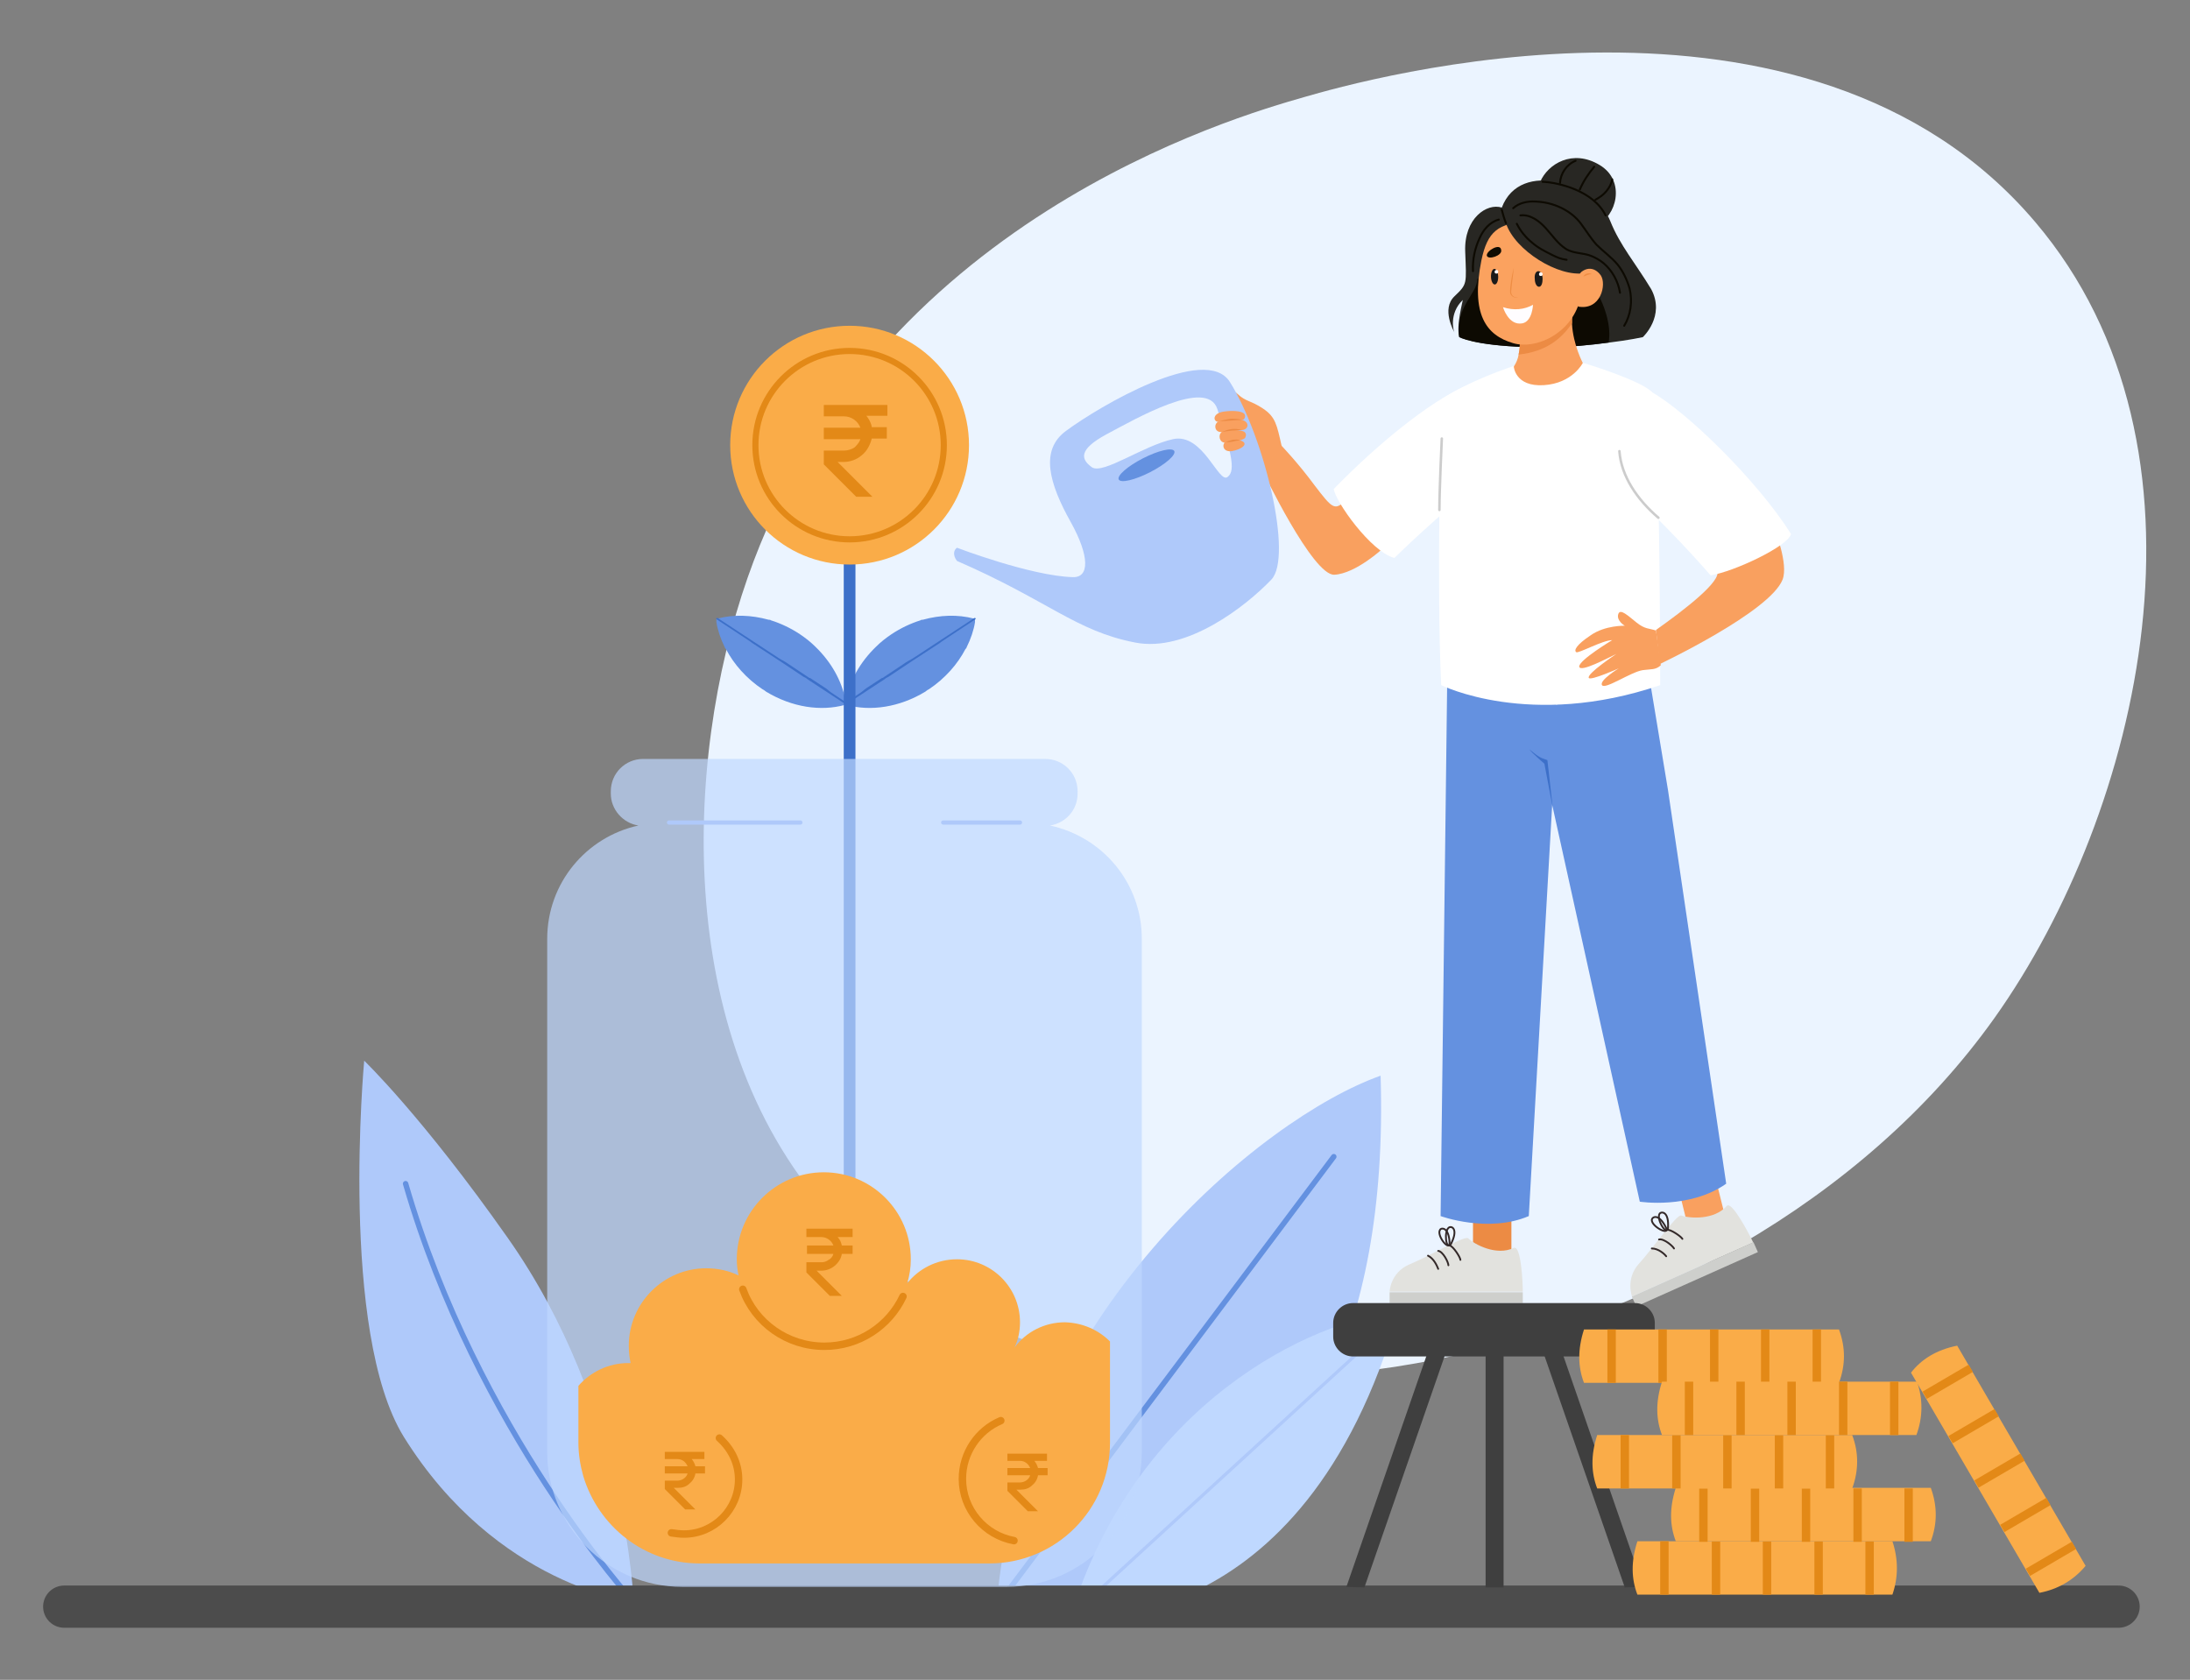 <?xml version="1.0" encoding="utf-8"?>
<!-- Generator: Adobe Illustrator 24.3.0, SVG Export Plug-In . SVG Version: 6.00 Build 0)  -->
<svg version="1.1" id="Layer_1" xmlns="http://www.w3.org/2000/svg" xmlns:xlink="http://www.w3.org/1999/xlink" x="0px" y="0px"
	 viewBox="0 0 365 280" style="enable-background:new 0 0 365 280;" xml:space="preserve">
<rect x="0" y="0" width="365" height="280" fill="#808080" stroke="none"/>
<style type="text/css">
	.st0{fill:#EBF4FF;}
	.st1{fill:#AFC9FA;}
	.st2{fill:none;stroke:#6491E0;stroke-width:0.906;stroke-linecap:round;stroke-linejoin:round;stroke-miterlimit:10;}
	.st3{fill:#BFD8FF;}
	.st4{fill:none;stroke:#AFC9FA;stroke-width:0.533;stroke-linecap:round;stroke-linejoin:round;stroke-miterlimit:10;}
	.st5{fill:none;stroke:#4C4C4C;stroke-width:7.034;stroke-linecap:round;stroke-linejoin:round;stroke-miterlimit:10;}
	.st6{fill:#6491E0;}
	.st7{fill:#3D70C9;}
	.st8{fill:none;stroke:#3D70C9;stroke-width:1.952;stroke-linecap:round;stroke-linejoin:round;stroke-miterlimit:10;}
	.st9{fill:#FAAC48;}
	.st10{fill:none;stroke:#E38917;stroke-width:1.022;stroke-miterlimit:10;}
	.st11{opacity:0.69;fill:#BFD8FF;}
	.st12{fill:none;stroke:#AFC9FA;stroke-width:0.701;stroke-linecap:round;stroke-linejoin:round;stroke-miterlimit:10;}
	.st13{fill:none;stroke:#E38917;stroke-width:1.241;stroke-linecap:round;stroke-linejoin:round;stroke-miterlimit:10;}
	.st14{fill:#E38917;}
	.st15{fill:#F9A05F;}
	.st16{fill:#EC8B44;}
	.st17{fill:#282723;}
	.st18{fill:#0D0A02;}
	.st19{fill:#FFFFFF;}
	.st20{fill:#FBA25F;}
	.st21{fill:#EE8D44;}
	.st22{fill:#1A1A1A;}
	.st23{fill:#FFFDFF;}
	.st24{fill:#0F0B01;}
	.st25{fill:none;stroke:#0D0A02;stroke-width:0.329;stroke-linecap:round;stroke-linejoin:round;stroke-miterlimit:10;}
	.st26{fill:#E2E2DE;}
	.st27{fill:#CECFCC;}
	.st28{fill:none;stroke:#332929;stroke-width:0.302;stroke-linecap:round;stroke-linejoin:round;stroke-miterlimit:10;}
	.st29{fill:none;stroke:#CCCCCC;stroke-width:0.416;stroke-linecap:round;stroke-linejoin:round;stroke-miterlimit:10;}
	.st30{fill:#3F3F3F;}
	.st31{fill:#C7D8F9;}
	.st32{fill:none;stroke:#162667;stroke-width:0.27;stroke-miterlimit:10;}
	.st33{fill:#E8F0FE;}
	.st34{fill:none;stroke:#C7D8F9;stroke-width:0.726;stroke-miterlimit:10;}
	.st35{fill:none;stroke:#FFFFFF;stroke-width:1.756;stroke-linecap:round;stroke-linejoin:round;stroke-miterlimit:10;}
	.st36{fill:#FCBC90;}
	.st37{fill:#D1834E;}
	.st38{fill:none;stroke:#F5D9C2;stroke-width:0.195;stroke-miterlimit:10;}
	.st39{fill:none;stroke:#DD5E57;stroke-width:0.391;stroke-linecap:round;stroke-miterlimit:10;}
	.st40{fill:none;stroke:#FFFFFF;stroke-width:1.928;stroke-linecap:round;stroke-linejoin:round;stroke-miterlimit:10;}
	.st41{fill:none;stroke:#1A004D;stroke-width:0.633;stroke-miterlimit:10;}
	.st42{fill:#98B9EA;}
	.st43{opacity:0.3;}
	.st44{fill:#CAE6F9;}
	.st45{fill:#7F5937;}
	.st46{fill:#9D7046;}
	.st47{fill:#CBCBCA;}
	.st48{fill:#F4D34D;}
	.st49{fill:#A67D52;}
	.st50{fill:#C59365;}
	.st51{fill:#2B9977;}
	.st52{fill:#00804D;}
	.st53{fill:#007344;}
	.st54{fill:#CDD0D7;}
	.st55{fill:#D57B5B;}
	.st56{fill:#643530;}
	.st57{fill:#3F1D1B;}
	.st58{fill:#151E39;}
	.st59{fill:#212A4E;}
	.st60{fill:#DF8867;}
	.st61{fill:#D9DDE9;}
	.st62{fill:#BABABE;}
	.st63{fill:#EE9E78;}
	.st64{fill:#31141E;}
	.st65{fill:#EF7A6D;}
	.st66{fill:#3D1623;}
	.st67{opacity:0.69;}
	.st68{opacity:0.43;clip-path:url(#SVGID_1_);fill:#FFFFFF;}
	.st69{opacity:0.43;clip-path:url(#SVGID_2_);fill:#FFFFFF;}
	.st70{fill:none;stroke:#402312;stroke-width:0.6;stroke-miterlimit:10;}
	.st71{fill:#402312;}
	.st72{fill:#8B6339;}
	.st73{fill:#E3E5EC;}
	.st74{fill:#282247;}
	.st75{fill:#4C2421;}
	.st76{fill:#181633;}
	.st77{fill:#262727;}
	.st78{fill:#C62026;}
	.st79{fill:#362D55;}
	.st80{fill:#4E4575;}
	.st81{fill:#39C2DD;}
	.st82{opacity:0.25;fill:#4087C7;}
	.st83{fill:#3E3660;}
	.st84{fill:#2B203D;}
	.st85{fill:#C0272D;}
	.st86{fill:#FD9C87;}
	.st87{fill:#3F7BD1;}
	.st88{fill:#CCE3FF;}
	.st89{fill:none;stroke:#FFFFFF;stroke-width:1.236;stroke-miterlimit:10;}
	.st90{fill:none;stroke:#FFFFFF;stroke-width:1.298;stroke-miterlimit:10;}
	.st91{fill:none;stroke:#FFFFFF;stroke-width:1.298;stroke-linecap:round;stroke-linejoin:round;stroke-miterlimit:10;}
	.st92{fill:none;stroke:#FFFFFF;stroke-width:0.949;stroke-miterlimit:10;}
	.st93{fill:none;stroke:#FFFFFF;stroke-width:1.372;stroke-linecap:round;stroke-linejoin:round;stroke-miterlimit:10;}
	.st94{fill:none;stroke:#FFFFFF;stroke-width:0.855;stroke-linecap:round;stroke-linejoin:round;stroke-miterlimit:10;}
	.st95{fill:#91C0FD;}
	.st96{fill:#FDA89A;}
	.st97{fill:none;stroke:#FFFFFF;stroke-width:0.763;stroke-linecap:round;stroke-linejoin:round;stroke-miterlimit:10;}
	.st98{fill:#0D1F70;}
	.st99{fill:none;stroke:#000000;stroke-width:0.484;stroke-linecap:round;stroke-linejoin:round;stroke-miterlimit:10;}
	.st100{fill:none;stroke:#000000;stroke-width:0.497;stroke-linecap:round;stroke-linejoin:round;stroke-miterlimit:10;}
	.st101{fill:none;stroke:#101010;stroke-width:0.659;stroke-linecap:round;stroke-linejoin:round;stroke-miterlimit:10;}
	.st102{fill:none;stroke:#101010;stroke-width:0.428;stroke-linecap:round;stroke-linejoin:round;stroke-miterlimit:10;}
	.st103{fill:none;stroke:#000000;stroke-width:0.377;stroke-linecap:round;stroke-linejoin:round;stroke-miterlimit:10;}
	.st104{clip-path:url(#XMLID_8_);}
	.st105{clip-path:url(#XMLID_9_);}
	.st106{fill:#ECB32F;}
	.st107{fill:#E89A2C;}
	.st108{fill:#F0C66B;}
	.st109{fill:none;stroke:#E37B19;stroke-width:0.821;stroke-miterlimit:10;}
	.st110{fill:#E37B19;}
	.st111{fill:#E89B20;}
	.st112{fill:#DC7C59;}
	.st113{fill:#1C47DB;}
	.st114{fill:#4060FD;}
	.st115{fill:#2A2D38;}
	.st116{fill:#CAE3FD;}
	.st117{fill:none;stroke:#000000;stroke-width:0.37;stroke-linecap:round;stroke-linejoin:round;stroke-miterlimit:10;}
	.st118{clip-path:url(#XMLID_10_);}
	.st119{clip-path:url(#XMLID_13_);}
	.st120{fill:none;stroke:#91C0FD;stroke-width:1.943;stroke-linecap:round;stroke-linejoin:round;stroke-miterlimit:10;}
</style>
<g>
	<path class="st0" d="M124.6,96.3c20.8-59.5,81.2-76.8,92.7-80.1c9.7-2.8,83.9-24,121.9,20.8c32.1,37.8,17.6,98.4-6.8,132.7
		c-43.6,61.3-148.9,81-193.4,33.4C112.2,174.2,113.8,127.2,124.6,96.3z"/>
	<g>
		<path class="st1" d="M105.6,267c0,0-1.1-32.5-21-60.7c-14.2-20.2-23.9-29.5-23.9-29.5s-4.2,45.2,6.6,62.7
			C82.8,264.4,105.6,267,105.6,267z"/>
		<path class="st2" d="M67.6,197.3c11.9,41.1,38,69.7,38,69.7"/>
	</g>
	<g>
		<g>
			<path class="st1" d="M230.1,179.3c-19.8,7-60.2,40.4-64,88.3C166.1,267.7,232.9,268.7,230.1,179.3z"/>
			<line class="st2" x1="222.3" y1="192.8" x2="166.1" y2="267.7"/>
		</g>
		<g>
			<path class="st3" d="M233.1,218.6c-14.7,1.5-43.8,15.4-54.7,50.9C178.4,269.5,217.2,274.3,233.1,218.6z"/>
			<line class="st4" x1="228.3" y1="223.7" x2="180.3" y2="267.7"/>
		</g>
	</g>
	<line class="st5" x1="10.7" y1="267.8" x2="353.1" y2="267.8"/>
	<g>
		<g>
			<g>
				<path class="st6" d="M161.1,107.9c0,0.1-0.1,0.2-0.2,0.3c-1.3,2.5-3.4,4.9-6.1,6.7c-0.1,0-0.1,0.1-0.2,0.1
					c-0.1,0.1-0.3,0.2-0.4,0.3c-4.3,2.6-9.1,3.3-13.1,2.2l-0.1,0c0,0-0.1,0-0.1,0c0-0.1,0-0.2,0-0.2c0,0,0-0.1,0-0.1
					c0.5-3.2,2.1-6.3,4.6-8.9l0,0c0.2-0.2,0.3-0.3,0.5-0.5l0,0c0.8-0.8,1.7-1.5,2.6-2.1c1.5-1,3.2-1.8,4.8-2.3
					c0.1-0.1,0.3-0.1,0.4-0.1c2.9-0.8,5.8-0.9,8.5-0.2c0.1,0,0.2,0,0.2,0.1c0,0,0,0,0,0c0,0.1,0,0.1,0,0.2l0,0c0,0.1,0,0.2,0,0.3
					C162.3,105,161.8,106.5,161.1,107.9z"/>
				<g>
					<path class="st7" d="M162.6,103.2L162.6,103.2l-0.6,0.4l-4.7,3.1l0,0l-0.3,0.2l0,0l-0.4,0.3l-4.6,3l-0.3,0.2c0,0,0,0,0,0
						l-0.3,0.2c0,0,0,0,0,0l-3.3,2.2l-0.4,0.2l0,0l-0.4,0.3l-2.9,1.9l-0.3,0.2l-2.9,1.9c0,0-0.1,0-0.1,0c0-0.1,0-0.2,0-0.2
						c0,0,0-0.1,0-0.1l2.4-1.6l0.4-0.3l0.1-0.1l0.4-0.3l2.6-1.7c0,0,0,0,0.1,0l3.9-2.6l0.5-0.3l0.2-0.1l0.5-0.3l9.9-6.5l0.3-0.2
						c0.1,0,0.2,0,0.2,0.1c0,0,0,0,0,0C162.6,103.1,162.6,103.1,162.6,103.2z"/>
				</g>
			</g>
			<g>
				<path class="st6" d="M120.8,107.9c0,0.1,0.1,0.2,0.2,0.3c1.3,2.5,3.4,4.9,6.1,6.7c0.1,0,0.1,0.1,0.2,0.1
					c0.1,0.1,0.3,0.2,0.4,0.3c4.3,2.6,9.1,3.3,13.1,2.2l0.1,0c0,0,0.1,0,0.1,0c0-0.1,0-0.2,0-0.2c0,0,0-0.1,0-0.1
					c-0.5-3.2-2.1-6.3-4.6-8.9l0,0c-0.2-0.2-0.3-0.3-0.5-0.5l0,0c-0.8-0.8-1.7-1.5-2.6-2.1c-1.5-1-3.2-1.8-4.8-2.3
					c-0.1-0.1-0.3-0.1-0.4-0.1c-2.9-0.8-5.8-0.9-8.5-0.2c-0.1,0-0.2,0-0.2,0.1c0,0,0,0,0,0c0,0.1,0,0.1,0,0.2l0,0c0,0.1,0,0.2,0,0.3
					C119.6,105,120.1,106.5,120.8,107.9z"/>
				<g>
					<path class="st7" d="M119.4,103.2L119.4,103.2l0.6,0.4l4.7,3.1l0,0l0.3,0.2l0,0l0.4,0.3l4.6,3l0.3,0.2c0,0,0,0,0,0l0.3,0.2
						c0,0,0,0,0,0l3.3,2.2l0.4,0.2l0,0l0.4,0.3l2.9,1.9l0.3,0.2l2.9,1.9c0,0,0.1,0,0.1,0c0-0.1,0-0.2,0-0.2c0,0,0-0.1,0-0.1
						l-2.4-1.6l-0.4-0.3l-0.1-0.1l-0.4-0.3l-2.6-1.7c0,0,0,0-0.1,0l-3.9-2.6l-0.5-0.3l-0.2-0.1l-0.5-0.3l-9.9-6.5l-0.3-0.2
						c-0.1,0-0.2,0-0.2,0.1c0,0,0,0,0,0C119.3,103.1,119.3,103.1,119.4,103.2z"/>
				</g>
			</g>
			<line class="st8" x1="141.6" y1="91.5" x2="141.6" y2="213.8"/>
			<g>
				<circle class="st9" cx="141.6" cy="74.2" r="19.9"/>
				<circle class="st10" cx="141.6" cy="74.2" r="15.7"/>
			</g>
		</g>
		<path class="st11" d="M190.3,156.5V242c0,12.4-10.1,22.5-22.5,22.5h-54.1c-12.4,0-22.5-10.1-22.5-22.5v-85.5
			c0-9.3,6.5-17,15.2-18.9c-2.6-0.4-4.6-2.7-4.6-5.3v-0.4c0-3,2.4-5.4,5.4-5.4h67c3,0,5.4,2.4,5.4,5.4v0.4c0,2.7-2,4.9-4.6,5.3
			C183.8,139.5,190.3,147.2,190.3,156.5z"/>
		<g>
			<path class="st9" d="M185,223.6v16.9c0,11.1-9,20.1-20.1,20.1h-48.3c-9.2,0-16.9-6.2-19.4-14.6c-0.5-1.8-0.8-3.6-0.8-5.6v-9.4
				c2-2.3,5-3.8,8.3-3.8c0.1,0,0.3,0,0.4,0c-0.2-0.9-0.3-1.9-0.3-2.9c0-7.1,5.8-12.9,12.9-12.9c1.9,0,3.8,0.4,5.4,1.2
				c-0.2-0.9-0.3-1.8-0.3-2.7c0-8,6.5-14.5,14.5-14.5c8,0,14.5,6.5,14.5,14.5c0,1.4-0.2,2.7-0.6,4c1.9-2.4,4.9-4,8.3-4
				c5.8,0,10.5,4.7,10.5,10.5c0,1.5-0.3,2.9-0.9,4.2c1.9-2.6,5-4.2,8.4-4.2C180.5,220.5,183.1,221.7,185,223.6z"/>
		</g>
		<g>
			<line class="st12" x1="157.2" y1="137.1" x2="170" y2="137.1"/>
			<line class="st12" x1="111.5" y1="137.1" x2="133.4" y2="137.1"/>
		</g>
		<path class="st13" d="M119.9,239.7c1.9,1.7,3.2,4.1,3.2,6.9c0,5-4.1,9.1-9.1,9.1c-0.7,0-1.4-0.1-2.1-0.2"/>
		<path class="st13" d="M150.5,216.1c-2.3,4.9-7.3,8.3-13.1,8.3c-6.2,0-11.6-3.9-13.6-9.5"/>
		<path class="st13" d="M169,256.8c-4.9-0.9-8.6-5.2-8.6-10.3c0-4.3,2.6-8.1,6.4-9.7"/>
		<g>
			<path class="st14" d="M147.9,69.4v-1.9h-10.6v1.9h3.4c1.2,0,2.3,0.8,2.7,1.9h-6.1v1.9h6.1c-0.2,0.6-0.6,1-1,1.4
				c-0.5,0.3-1.1,0.5-1.7,0.5h-3.4v2.3l5.4,5.4h2.7l-5.8-5.8h1c1.1,0,2.2-0.4,3-1.1c0.9-0.7,1.4-1.7,1.7-2.8h2.5v-1.9h-2.5
				c-0.1-0.7-0.5-1.4-0.9-1.9H147.9z"/>
		</g>
		<g>
			<path class="st14" d="M117.4,243.2V242h-6.6v1.2h2.1c0.8,0,1.4,0.5,1.7,1.2h-3.8v1.2h3.8c-0.1,0.4-0.4,0.7-0.7,0.9
				c-0.3,0.2-0.7,0.3-1,0.3h-2.1v1.4l3.4,3.4h1.7l-3.6-3.6h0.7c0.7,0,1.4-0.2,1.9-0.7c0.5-0.4,0.9-1,1-1.7h1.6v-1.2h-1.6
				c-0.1-0.4-0.3-0.8-0.6-1.2H117.4z"/>
		</g>
		<g>
			<path class="st14" d="M174.5,243.5v-1.2h-6.6v1.2h2.1c0.8,0,1.4,0.5,1.7,1.2h-3.8v1.2h3.8c-0.1,0.4-0.4,0.7-0.7,0.9
				c-0.3,0.2-0.7,0.3-1,0.3h-2.1v1.4l3.4,3.4h1.7l-3.6-3.6h0.7c0.7,0,1.4-0.2,1.9-0.7c0.5-0.4,0.9-1,1-1.7h1.6v-1.2h-1.6
				c-0.1-0.4-0.3-0.8-0.6-1.2H174.5z"/>
		</g>
		<g>
			<path class="st14" d="M142.1,206.2v-1.4h-7.7v1.4h2.5c0.9,0,1.7,0.6,2,1.4h-4.4v1.4h4.4c-0.1,0.4-0.4,0.8-0.8,1
				c-0.4,0.3-0.8,0.4-1.2,0.4h-2.5v1.7l3.9,3.9h2l-4.2-4.2h0.8c0.8,0,1.6-0.3,2.2-0.8c0.6-0.5,1.1-1.2,1.2-2h1.8v-1.4h-1.8
				c-0.1-0.5-0.3-1-0.7-1.4H142.1z"/>
		</g>
	</g>
	<g>
		<g>
			<polygon class="st15" points="288.2,205.5 282.1,207.6 279.5,197.1 285.6,195.1 			"/>
			<rect x="245.5" y="200.8" class="st16" width="6.4" height="8.3"/>
			<path class="st6" d="M255.2,118.3l18.1,82c0,0,8.3,1.3,14.4-3l-9.7-65.6l-2.9-17.5L255.2,118.3z"/>
			<path class="st6" d="M241.2,113.5l-1.1,89.2c0,0,7.9,2.9,14.7,0l3.9-68.6l0.7-17.8L241.2,113.5z"/>
			<path class="st7" d="M257.9,126.7l0.9,8l-1.4-7.4c0,0-2.1-1.8-2.5-2.4C256.8,126.5,256.9,126.3,257.9,126.7z"/>
			<g>
				<path class="st17" d="M273.8,56.2c0,0-2.3,0.5-5.6,0.9c-3,0.4-6.8,0.8-10.4,0.8c-10.1,0-13.7-1.3-14.5-1.7
					c-0.1,0-0.1-0.1-0.1-0.1c-0.5-1.9,0.6-5.9,0.6-6.1c-2.4,2.3-1.5,5.3-1.4,5.4c-0.1-0.2-2.2-3.9,0-6c2.2-2.1,2-2,1.8-7.5
					c-0.2-5.5,3.6-8.1,6.1-7.3c3.1-8.2,15.7-3.9,18.1,2.3c1.6,4,4.2,7,6.8,11.3C277.6,52.7,273.8,56.2,273.8,56.2z"/>
				<path class="st18" d="M268.1,57.1c-3,0.4-6.8,0.8-10.4,0.8c-10.1,0-13.7-1.3-14.5-1.7c-0.7-5.1,3.1-7.3,3-9.7
					c0,0,16.3-3.5,19.3,1.1C267.5,50.7,268.6,54.4,268.1,57.1z"/>
				<path class="st15" d="M224.1,83.6c-1.7,1.5-2.1,1.1-5-2.7c-2.8-3.8-5.6-6.7-5.6-6.7l-3.1,4.2c0,0,8.4,17.6,12,17.4
					c3.6-0.2,8.1-4.4,8.1-4.4L224.1,83.6z"/>
				<path class="st19" d="M252.3,61c0,0-8,2.6-12.1,5.7c0,0-0.8,31.4,0,47.5c0,0,14.8,7.4,36.5,0c0,0,0-47.6-1.4-48.9
					c-2.3-2.1-11.4-4.8-11.4-4.8L252.3,61z"/>
				<path class="st15" d="M263.8,60.5c0,0-1.7,3.4-6.5,3.7c-4.8,0.3-5-3.1-5-3.1c0.4-0.6,0.7-1.3,0.8-2c0.4-1.7,0.1-3.2,0.1-3.2
					l9-4.5c-0.2,0.9-0.2,1.7-0.2,2.6C262.2,57.5,263.8,60.5,263.8,60.5z"/>
				<path class="st16" d="M262,53.9c-1.8,2.6-4.3,4.7-8.9,5.2c0.4-1.7,0.1-3.2,0.1-3.2l9-4.5C262,52.2,262,53,262,53.9z"/>
				<path class="st15" d="M286.2,95.2c0.7,1.7-5.4,6.4-10.2,9.8l0.6,5.7c0,0,18.4-8.7,20.5-14.1c1-2.6-1.3-8.3-1.3-8.3l-6.1,3.1
					L286.2,95.2z"/>
				<path class="st15" d="M276,105.1c-1.2-0.4-1.8-0.2-3.2-1.3c-1.4-1.1-2.8-2.5-3.1-1.4c-0.3,1.1,1.1,1.9,1.1,1.9s-3.3-0.1-5.7,1.6
					c-2.4,1.6-2.8,2.5-2.4,2.8c0.3,0.3,4.4-2,6-2c0,0-5.5,3.3-5.5,4.4c0.1,1.1,4.9-1.5,6.2-2.1c0,0-5,3.3-4.6,4c0.3,0.5,5-1.6,5-1.6
					s-3.3,2-2.8,2.8s4.8-2.2,6.8-2.5c1.4-0.2,2.1,0,3-0.8L276,105.1z"/>
				<path class="st15" d="M213.6,74.3c-0.8-3.5-1-4.8-3.1-6.2c-2.1-1.4-2.8-1.1-4.2-2.4c-1.3-1.3-1.5,1.1-0.9,1.8
					c0.5,0.7,1.3,1.7,1.3,1.7s-2.7-0.1-3.2,3.4c-0.2,1.4,1.7,1.6,1.7,1.6c3.1,2.2,4,3.4,5.3,4.3L213.6,74.3z"/>
				<path class="st19" d="M275.2,65.3c5.9,3.3,17.7,14.8,23.3,23.7c-0.4,2-9.5,6.3-13.4,6.9c0,0-5.5-6.4-12.1-12.6
					C266.2,77.1,275.2,65.3,275.2,65.3z"/>
				<path class="st19" d="M244.1,64.4c-6,2.7-14.5,9.6-21.8,17.1c0.2,2,6.2,10.5,10.1,11.5c0,0,7.4-7.3,14.6-12.8
					C254.4,74.7,244.1,64.4,244.1,64.4z"/>
				<g>
					<path class="st20" d="M246.9,43.4c-1.8,9,0.8,12.5,5.3,13.8c3.7,1.1,9.6-1.5,11.1-7.1c1.5-5.6-3.8-13.2-8.5-13.1
						C249.7,37.1,247.9,38.6,246.9,43.4z"/>
					<g>
						<g>
							<g>
								<path class="st21" d="M252.3,44.6c-0.1,1.2-0.3,2.4-0.4,3.6c0,0.2-0.1,0.5,0,0.7c0.1,0.5,0.6,0.7,1.1,0.7
									c-0.4,0.1-1-0.1-1.2-0.5c-0.2-0.3-0.1-0.6-0.1-1C251.8,47,252,45.8,252.3,44.6L252.3,44.6z"/>
							</g>
						</g>
						<g>
							<path class="st22" d="M255.8,46.5c0,0.7,0.3,1.3,0.7,1.3c0.4,0,0.6-0.6,0.6-1.3s-0.3-1.3-0.7-1.3
								C256,45.2,255.7,45.7,255.8,46.5z"/>
							<path class="st23" d="M256.5,45.7c0,0.2,0.1,0.3,0.3,0.3c0.2,0,0.3-0.1,0.3-0.3c0-0.2-0.1-0.3-0.3-0.3
								C256.6,45.4,256.5,45.5,256.5,45.7z"/>
						</g>
						<g>
							
								<ellipse transform="matrix(1 -2.781116e-02 2.781116e-02 1 -1.184 6.943)" class="st22" cx="249" cy="46.1" rx="0.6" ry="1.3"/>
							<path class="st23" d="M249.1,45.3c0,0.2,0.1,0.3,0.3,0.3c0.2,0,0.3-0.1,0.3-0.3c0-0.2-0.1-0.3-0.3-0.3
								C249.2,45,249.1,45.2,249.1,45.3z"/>
						</g>
						<path class="st23" d="M255.5,50.8c-1.4,0.8-3.2,1-5,0.4c0,0,0.9,3.1,3.2,2.7C255.4,53.6,255.5,50.8,255.5,50.8z"/>
					</g>
					<g>
						<path class="st20" d="M262.2,47.1c1.3-2.6,3.3-3,4.6-1.2c1,1.5,0,5.9-3.8,5.2L262.2,47.1z"/>
						<g>
							<g>
								<path class="st21" d="M265.3,45.7c-0.5,0-0.9,0.2-1.4,0.4C264.1,45.6,264.8,45.4,265.3,45.7L265.3,45.7z"/>
							</g>
						</g>
					</g>
					<path class="st24" d="M247.8,42.6c0.2,0.8,2.6,0,2.4-0.9C250.1,40.4,247.7,41.8,247.8,42.6z"/>
					<path class="st24" d="M258.8,42.7c0.5-0.7-1.8-1.8-2.3-1.1C255.7,42.5,258.3,43.3,258.8,42.7z"/>
				</g>
				<path class="st17" d="M256.7,30.3c1.3-3,5.4-5.5,9.9-2.8s2.7,8.7-0.4,9.9C263.1,38.5,256.7,30.3,256.7,30.3z"/>
				<path class="st17" d="M250.8,36.4c0.7,4.4,7.7,9.3,12.5,9.2c0,0,2.4-2.6-1.3-7.1S250.8,36.4,250.8,36.4z"/>
				<path class="st25" d="M257.1,30.3c2.6,0.1,8.5,1.5,10.5,5.6"/>
				<path class="st25" d="M252.8,37.3c0.6,1.2,1.5,2.3,2.5,3.1c1,0.9,2.2,1.5,3.4,2.1c0.8,0.4,1.5,0.7,2.4,0.8"/>
				<path class="st25" d="M245.5,45.2c-0.1-1.9,0.3-3.8,1.1-5.5c0.6-1.4,1.7-2.7,3.2-3.1"/>
				<path class="st25" d="M250.3,35c0.2,0.7,0.4,1.5,0.7,2.2"/>
				<path class="st25" d="M252.2,34.7c1-0.9,2.4-1.2,3.8-1.1c2.8,0.1,5.8,1.4,7.5,3.7c0.9,1.2,1.6,2.4,2.6,3.5
					c1.1,1.1,2.5,2.1,3.5,3.3c0.9,1.1,1.6,2.6,2,4c0.5,2.1,0.2,4.4-0.9,6.2"/>
				<path class="st25" d="M253.4,35.9c1.6-0.2,3.1,0.9,4.2,2.1c1.1,1.2,2,2.6,3.4,3.5c1.3,0.8,2.9,0.6,4.3,1.2
					c0.7,0.3,1.4,0.7,2,1.2c1.4,1.2,2.4,3,2.7,4.9"/>
				<path class="st25" d="M260,30.5c0.1-1.6,1.1-3.1,2.6-3.7"/>
				<path class="st25" d="M265.9,33.3c0.7-0.4,1.3-0.8,1.8-1.4c0.5-0.6,0.9-1.3,1-2"/>
				<path class="st25" d="M263.3,31.6c0.6-1.4,1.4-2.6,2.4-3.8"/>
			</g>
			<g>
				<path class="st26" d="M244.7,206.4c1,1,4.7,3,7.6,1.6c1.2-0.5,1.5,5.7,1.5,7.3h-22.2c0,0,0.1-3.1,3.2-4.5
					C238,209.5,244.1,205.9,244.7,206.4z"/>
				<rect x="231.6" y="215.4" class="st27" width="22.2" height="1.8"/>
				<path class="st28" d="M238,209.3c1,0.5,1.5,1.7,1.7,2.2"/>
				<path class="st28" d="M239.7,208.5c0.8,0.1,1.7,1.9,1.7,2.4"/>
				<path class="st28" d="M241.6,207.6c0.6,0.1,1.8,2,1.8,2.4"/>
				<path class="st28" d="M241.8,207.4c-0.8,1.1-1.2-2.2-0.3-2.8C242,204.3,243.1,204.9,241.8,207.4z"/>
				<path class="st28" d="M241.6,207.2c-0.1,1.4-2.2-1.3-1.6-2.2C240.2,204.6,241.5,204.5,241.6,207.2z"/>
			</g>
			<g>
				<path class="st26" d="M280.2,202.6c1.4,0.5,5.5,0.8,7.6-1.6c0.8-0.9,3.7,4.6,4.4,6.1l-20.2,9c0,0-1.1-2.9,1.1-5.4
					C275.4,208.2,279.4,202.4,280.2,202.6z"/>
				
					<rect x="271.4" y="211.5" transform="matrix(0.913 -0.408 0.408 0.913 -62.103 133.748)" class="st27" width="22.2" height="1.8"/>
				<path class="st28" d="M275.3,208.1c1.1,0,2.1,0.9,2.4,1.3"/>
				<path class="st28" d="M276.5,206.6c0.8-0.2,2.3,1.1,2.5,1.5"/>
				<path class="st28" d="M277.8,205c0.5-0.2,2.4,1.1,2.6,1.5"/>
				<path class="st28" d="M278,204.7c-0.2,1.4-2-1.5-1.4-2.4C276.9,201.9,278.2,201.9,278,204.7z"/>
				<path class="st28" d="M277.7,204.7c0.5,1.3-2.5-0.3-2.4-1.4C275.4,202.8,276.5,202.2,277.7,204.7z"/>
			</g>
		</g>
		<g>
			<path class="st1" d="M159.5,93.5c15.2,6.6,19.8,11.7,29.7,13.6c8.6,1.7,18.5-6.1,22.7-10.5c3.6-3.8-1.1-23.6-6.9-32.9
				c-4-6.5-21.9,4.1-27.3,8.1c-4.4,3.2-2.9,8.7,0.8,15.3c3.1,5.6,3.1,9.2,0.3,9.1c-7-0.2-19.3-4.9-19.3-4.9
				C158.9,91.7,158.8,92.6,159.5,93.5z M184.4,72.4c4.9-2.6,16.8-9.5,18.5-4.2c2.1,6.7,3.2,10.2,1.7,11.3c-1.5,1.2-4.1-7.4-9.1-6.3
				c-5,1.1-11.6,5.9-13.5,4.7C180.2,76.6,179.6,75,184.4,72.4z"/>
			
				<ellipse transform="matrix(0.89 -0.456 0.456 0.89 -14.381 95.631)" class="st6" cx="191.1" cy="77.6" rx="5.2" ry="1.3"/>
		</g>
		<g>
			<path class="st15" d="M204,68.6c1.4-0.2,2.8-0.1,3.3,0.3c0.4,0.3,0.2,1-0.2,1.1c-0.5,0.2-1.8-0.2-3.7,0.3
				C202.2,70.6,201.8,68.9,204,68.6z"/>
			<path class="st15" d="M203.3,70.2c-1.1,0.2-1,2,0.4,1.8c1.4-0.2,1.9-0.3,3.1-0.3c1.4,0,1.5-1.4,0.2-1.7
				C205.6,69.7,203.3,70.2,203.3,70.2z"/>
			<path class="st15" d="M203.7,72c-0.6,0.2-0.6,1.4,0.1,1.7c0.7,0.3,3.4-0.3,3.7-0.7c0.2-0.3,0.4-1.1-0.7-1.2
				C205.6,71.5,204.5,71.8,203.7,72z"/>
			<path class="st15" d="M204.3,73.7c-0.6,0.1-0.7,1.7,1,1.5c1.7-0.3,3-1.3,1.4-1.8C206.2,73.3,205,73.6,204.3,73.7z"/>
			<g>
				<g>
					<g>
						<path class="st16" d="M207,70c-1.2,0-2.5,0.2-3.7,0.2c0.6-0.2,1.2-0.3,1.8-0.4C205.7,69.8,206.4,69.8,207,70L207,70z"/>
					</g>
				</g>
				<g>
					<g>
						<path class="st16" d="M207,71.7c-1.1,0-2.2,0.1-3.3,0.3C204.7,71.5,205.9,71.3,207,71.7L207,71.7z"/>
					</g>
				</g>
				<g>
					<g>
						<path class="st16" d="M206.7,73.4c-0.4,0-0.8,0.1-1.2,0.2c-0.4,0.1-0.8,0.1-1.2,0.1c0.4-0.2,0.8-0.3,1.2-0.4
							C205.9,73.3,206.3,73.2,206.7,73.4L206.7,73.4z"/>
					</g>
				</g>
			</g>
		</g>
		<path class="st29" d="M269.9,75.2c0.3,4.2,3,8.1,6.5,11.1"/>
		<path class="st29" d="M239.9,85c0-3.3,0.4-11.9,0.4-11.9"/>
	</g>
	<g>
		<path class="st30" d="M272.5,226.1h-47c-1.8,0-3.3-1.5-3.3-3.3v-2.3c0-1.8,1.5-3.3,3.3-3.3h47c1.8,0,3.3,1.5,3.3,3.3v2.3
			C275.8,224.6,274.3,226.1,272.5,226.1z"/>
		<g>
			<polygon class="st30" points="242,222.5 227.4,264.6 224.4,264.5 239.3,221.5 			"/>
			<polygon class="st30" points="256.2,222.5 270.8,264.6 273.9,264.5 259,221.5 			"/>
			<polygon class="st30" points="247.6,264.6 247.6,223.7 250.6,222.9 250.6,264.6 			"/>
		</g>
	</g>
	<g>
		<g>
			<path class="st9" d="M339.9,265.5l-21.4-36.7c1.7-2.2,4.2-3.8,7.7-4.5l21.4,36.7C345.6,263.4,343,264.9,339.9,265.5z"/>
			
				<rect x="320.2" y="229.8" transform="matrix(0.863 -0.505 0.505 0.863 -71.958 195.346)" class="st14" width="8.9" height="1.4"/>
			
				<rect x="324.5" y="237.2" transform="matrix(0.863 -0.505 0.505 0.863 -75.092 198.531)" class="st14" width="8.9" height="1.4"/>
			
				<rect x="328.8" y="244.6" transform="matrix(0.863 -0.505 0.505 0.863 -78.225 201.716)" class="st14" width="8.9" height="1.4"/>
			
				<rect x="333.1" y="252" transform="matrix(0.863 -0.505 0.505 0.863 -81.359 204.901)" class="st14" width="8.9" height="1.4"/>
			
				<rect x="337.4" y="259.3" transform="matrix(0.863 -0.505 0.505 0.863 -84.493 208.087)" class="st14" width="8.9" height="1.4"/>
		</g>
		<g>
			<path class="st9" d="M315.4,265.8h-42.5c-1-2.6-1.1-5.5,0-8.9h42.5C316.4,259.9,316.4,262.9,315.4,265.8z"/>
			<rect x="276.7" y="256.9" class="st14" width="1.4" height="8.9"/>
			<rect x="285.3" y="256.9" class="st14" width="1.4" height="8.9"/>
			<rect x="293.8" y="256.9" class="st14" width="1.4" height="8.9"/>
			<rect x="302.4" y="256.9" class="st14" width="1.4" height="8.9"/>
			<rect x="310.9" y="256.9" class="st14" width="1.4" height="8.9"/>
		</g>
		<g>
			<path class="st9" d="M321.8,256.9h-42.5c-1-2.6-1.1-5.5,0-8.9h42.5C322.9,251,322.9,254,321.8,256.9z"/>
			<rect x="283.2" y="248.1" class="st14" width="1.4" height="8.9"/>
			<rect x="291.8" y="248.1" class="st14" width="1.4" height="8.9"/>
			<rect x="300.3" y="248.1" class="st14" width="1.4" height="8.9"/>
			<rect x="308.9" y="248.1" class="st14" width="1.4" height="8.9"/>
			<rect x="317.4" y="248.1" class="st14" width="1.4" height="8.9"/>
		</g>
		<g>
			<path class="st9" d="M308.7,248.1h-42.5c-1-2.6-1.1-5.5,0-8.9h42.5C309.8,242.1,309.8,245.1,308.7,248.1z"/>
			<rect x="270.1" y="239.2" class="st14" width="1.4" height="8.9"/>
			<rect x="278.7" y="239.2" class="st14" width="1.4" height="8.9"/>
			<rect x="287.2" y="239.2" class="st14" width="1.4" height="8.9"/>
			<rect x="295.8" y="239.2" class="st14" width="1.4" height="8.9"/>
			<rect x="304.3" y="239.2" class="st14" width="1.4" height="8.9"/>
		</g>
		<g>
			<path class="st9" d="M306.5,230.5H264c-1-2.6-1.1-5.5,0-8.9h42.5C307.6,224.6,307.6,227.5,306.5,230.5z"/>
			<rect x="267.9" y="221.6" class="st14" width="1.4" height="8.9"/>
			<rect x="276.4" y="221.6" class="st14" width="1.4" height="8.9"/>
			<rect x="285" y="221.6" class="st14" width="1.4" height="8.9"/>
			<rect x="293.5" y="221.6" class="st14" width="1.4" height="8.9"/>
			<rect x="302.1" y="221.6" class="st14" width="1.4" height="8.9"/>
		</g>
		<g>
			<path class="st9" d="M319.4,239.2H277c-1-2.6-1.1-5.5,0-8.9h42.5C320.5,233.2,320.5,236.2,319.4,239.2z"/>
			<rect x="280.8" y="230.3" class="st14" width="1.4" height="8.9"/>
			<rect x="289.4" y="230.3" class="st14" width="1.4" height="8.9"/>
			<rect x="297.9" y="230.3" class="st14" width="1.4" height="8.9"/>
			<rect x="306.5" y="230.3" class="st14" width="1.4" height="8.9"/>
			<rect x="315" y="230.3" class="st14" width="1.4" height="8.9"/>
		</g>
	</g>
</g>
</svg>
